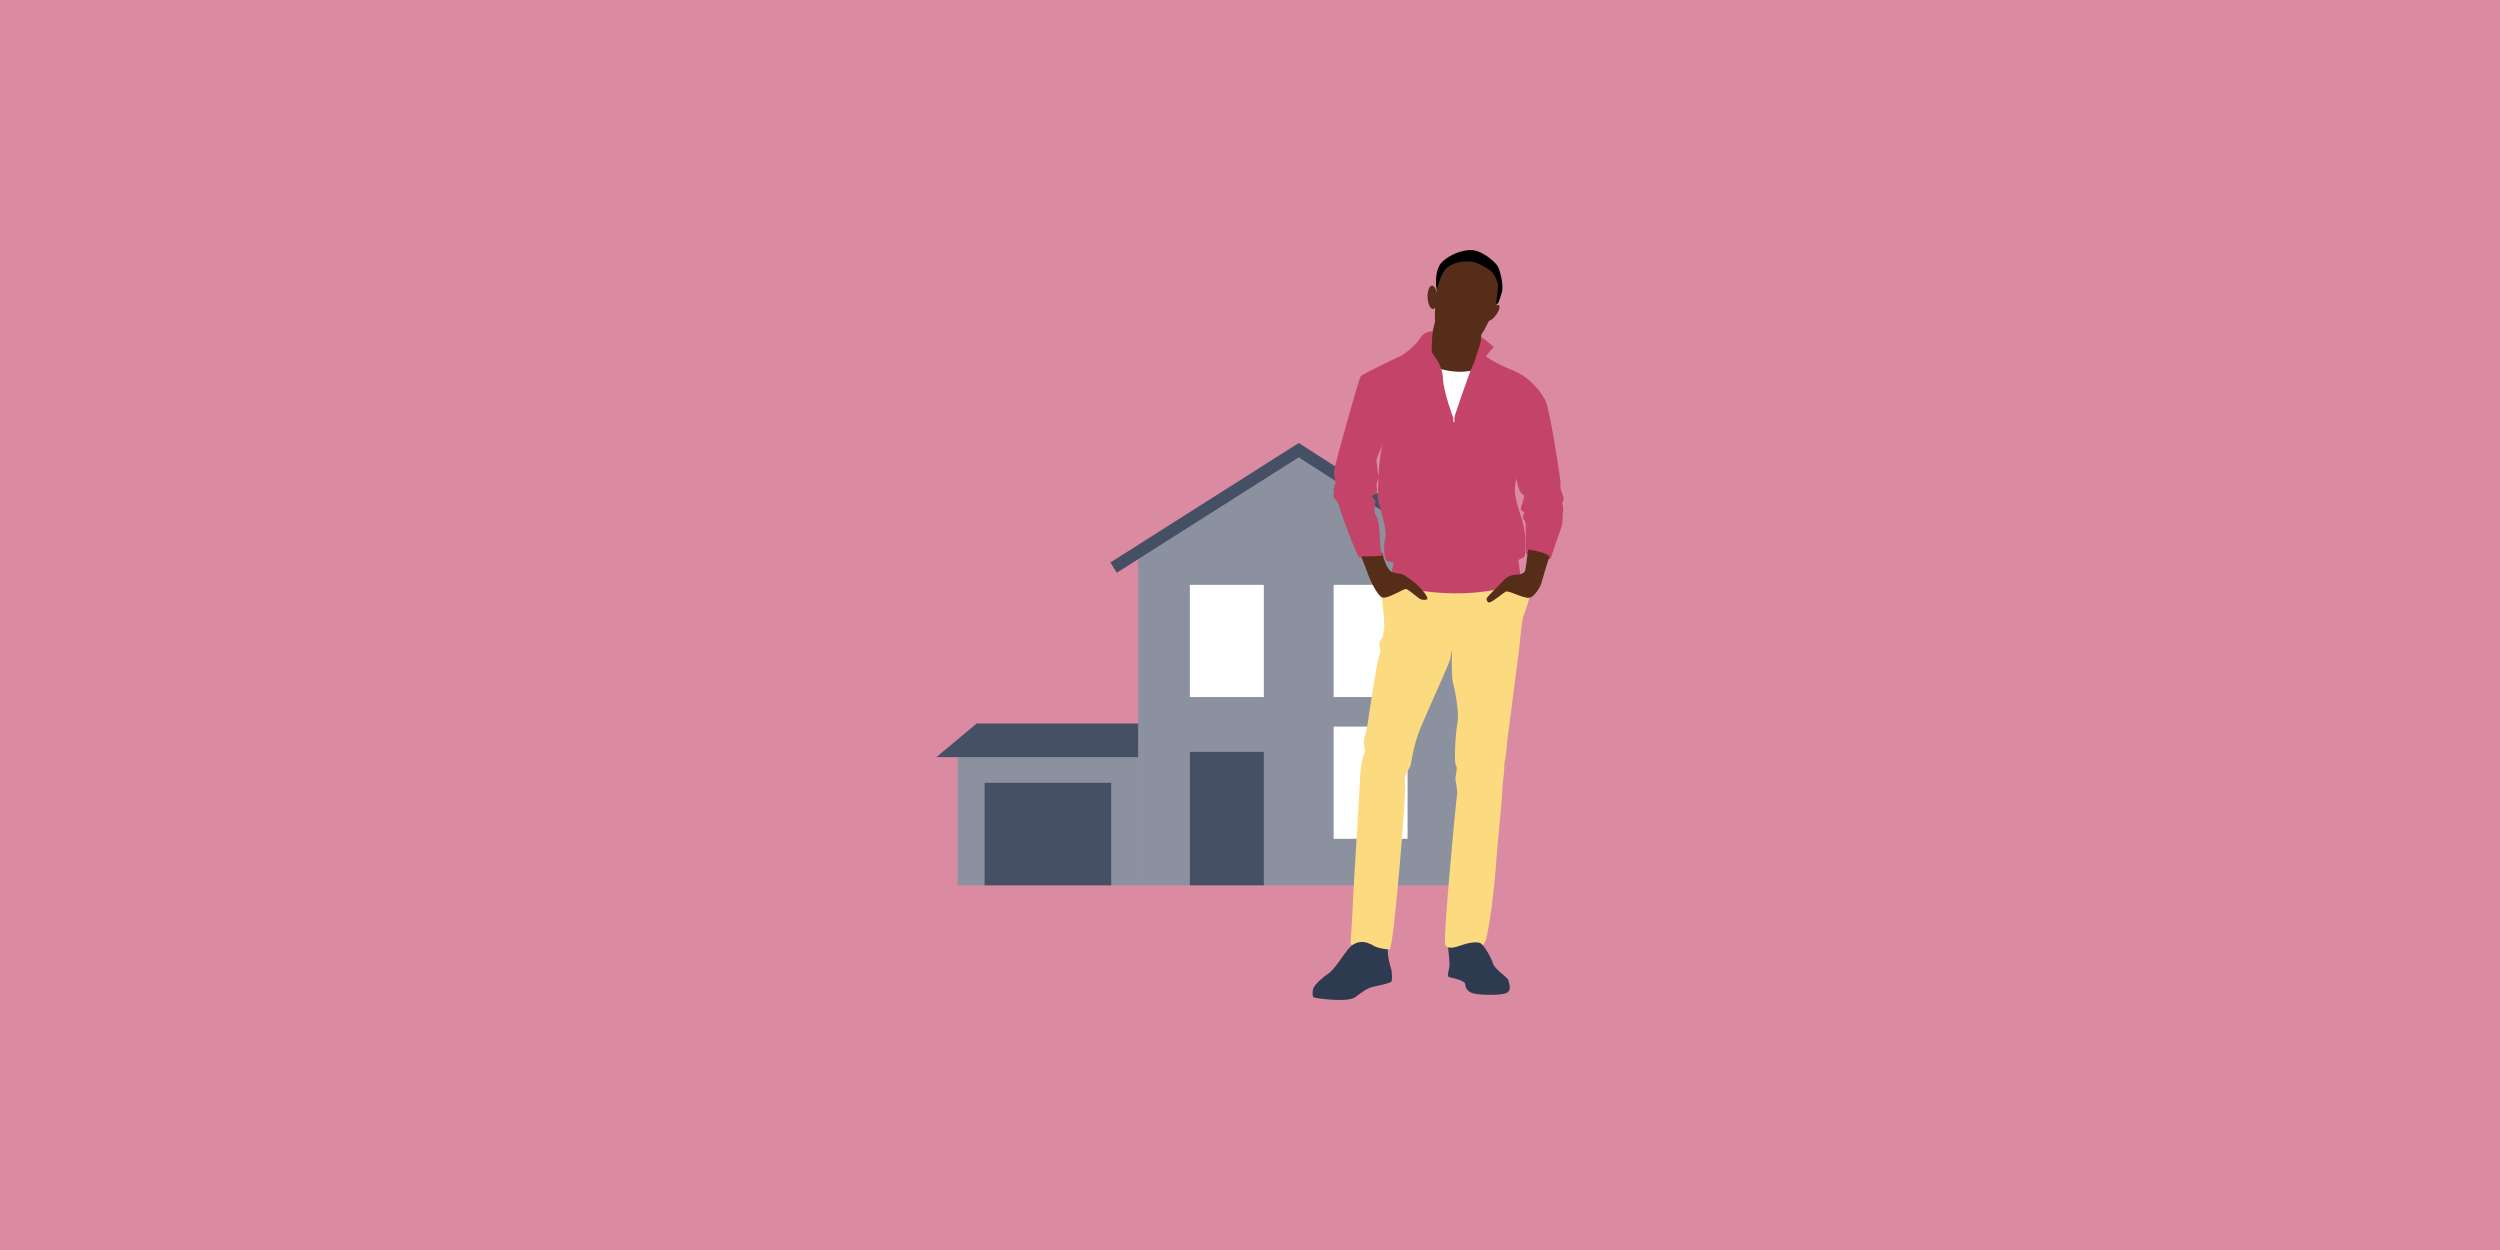 <?xml version="1.0" encoding="UTF-8"?>
<svg id="Layer_1" data-name="Layer 1" xmlns="http://www.w3.org/2000/svg" viewBox="0 0 1000 500">
  <defs>
    <style>
      .cls-1 {
        fill: #da8aa1;
      }

      .cls-2 {
        fill: #8b919e;
      }

      .cls-3 {
        fill: #fcda80;
      }

      .cls-4 {
        fill: #fff;
      }

      .cls-5 {
        fill: #562d18;
      }

      .cls-6 {
        fill: #455064;
      }

      .cls-7 {
        fill: #2e3a50;
      }

      .cls-8 {
        fill: #c44469;
      }
    </style>
  </defs>
  <rect class="cls-1" y="0" width="1000" height="500"/>
  <g>
    <g>
      <g>
        <polygon class="cls-2" points="583.71 221.34 519.49 180.06 455.27 220.8 455.27 354.13 583.71 354.13 583.71 221.34"/>
        <polygon class="cls-6" points="446.73 229.08 444.14 225 519.5 177.2 593.89 225 591.28 229.07 519.48 182.93 446.73 229.08"/>
        <rect class="cls-4" x="475.95" y="233.94" width="29.58" height="44.87"/>
        <rect class="cls-4" x="533.45" y="233.94" width="29.58" height="44.87"/>
        <rect class="cls-4" x="533.45" y="290.64" width="29.58" height="44.87"/>
        <rect class="cls-6" x="475.95" y="300.74" width="29.58" height="53.38"/>
      </g>
      <rect class="cls-2" x="383.05" y="299.66" width="72.22" height="54.46"/>
      <rect class="cls-6" x="393.84" y="313.13" width="50.64" height="41"/>
      <polygon class="cls-6" points="390.65 289.41 455.27 289.41 455.27 302.85 374.55 302.85 390.65 289.41"/>
    </g>
    <g>
      <path class="cls-3" d="M552.74,238.92s1.44,11.72.82,13.16c-.62,1.44,0,1.44-.41,2.47s-1.44,1.64-1.44,3.29,1.03,1.64,0,4.32c-1.03,2.67-4.11,23.44-4.52,26.53-.41,3.08-1.44,6.17-1.64,7.81-.21,1.64,1.03,3.5,0,5.35-1.03,1.85-1.64,9.25-1.64,11.72s-2.67,43.59-2.67,45.65-1.03,18.51-1.03,18.51c0,0,13.98,2.47,15.63,2.06s6.79-63.54,6.17-66.62c-.62-3.08,1.44-5.14,2.06-6.58.62-1.44.82-7.4,4.32-15.83,3.5-8.43,11.51-25.5,11.72-27.35s.62-3.5.62-3.5c0,0-.21,10.9.41,12.95.62,2.06,2.67,11.93,1.85,16.24-.82,4.32-1.44,16.04-.62,17.07.82,1.03-.21,3.91-.21,5.14s1.03,4.93.62,6.99c-.41,2.06-5.55,56.75-4.73,59.63.82,2.88,13.98,1.03,15.22,0,1.23-1.03,1.85-5.14,2.67-10.08.82-4.93,2.26-17.68,2.47-22.21.21-4.52,2.47-25.91,2.47-28.99s.82-7.2.82-9.05,0-2.47.41-3.91c.41-1.44.62-6.99,1.03-9.25s3.7-29.4,4.11-31.46c.41-2.06,1.23-14.39,2.26-16.86s2.47-7.81,2.47-7.81l-15.83-9.05-28.79.62-14.6,9.05Z"/>
      <path class="cls-5" d="M592.48,134.15c-.09,3.16.35,7.3.35,7.3,0,0-1.85,5.96-4.93,7.2-3.08,1.23-9.25,1.23-11.93,0-2.67-1.23-5.55-9.25-4.11-12.34.68-1.46,1.4-4.32,1.98-6.95.65-2.95,1.11-5.59,1.11-5.59,0,0,18.71,5.14,17.89,7.61-.22.65-.32,1.65-.35,2.77Z"/>
      <path class="cls-5" d="M575.36,111.23c-.15.38-2.26,15.63-1.03,18.09,1.23,2.47,2.67,5.96,8.43,7.61,5.76,1.64,9.25-2.06,10.69-4.52,1.44-2.47,7.2-13.98,6.79-15.22-.41-1.23-.82-9.66-3.5-10.69-2.67-1.03-8.22-5.96-13.16-3.29-4.93,2.67-6.58,3.91-8.22,8.02Z"/>
      <ellipse class="cls-5" cx="573.01" cy="118.88" rx="1.96" ry="4.67" transform="translate(-4.91 26.77) rotate(-2.66)"/>
      <ellipse class="cls-5" cx="597.22" cy="125.22" rx="3.88" ry="1.44" transform="translate(138.27 527.36) rotate(-53.07)"/>
      <path class="cls-4" d="M575.15,147.21s7.4,2.88,15.22.62c7.81-2.26-6.58,32.28-6.58,32.28l-9.66-.82,1.03-32.08Z"/>
      <path class="cls-8" d="M625.06,200.68c.41-.41.62-1.23,0-2.88-.62-1.64-1.03-2.06-.82-3.91.21-1.85-4.52-30.64-5.96-33.52-1.44-2.88-5.76-9.25-12.95-12.13-7.2-2.88-10.9-5.55-10.9-5.76s3.08-3.7,3.08-3.7l-4.73-3.91s-2.26,8.43-3.91,11.93-7.4,20.77-7.4,20.77c0,0-4.11-10.69-4.32-16.45-.21-5.76-4.44-9.59-4.47-10.44-.09-2.67.36-8.18.36-8.18,0,0-3.28-.02-4.72,2.44-1.44,2.47-5.97,6.51-8.23,7.54-2.26,1.03-15.22,7.2-15.83,8.02-.62.82-10.69,36.4-10.69,38.25s.82,3.7.62,4.52c-.21.82-1.03,2.67-.62,3.29s-.62,1.64-.21,2.06c.41.41,2.26,3.08,2.26,3.7s6.37,18.51,8.02,20.56c0,0,13.26.68,8.84-2.26-.62-.41-.21-11.72-1.85-13.98-1.64-2.26-.41-5.55-.41-6.17s-1.44-1.44-1.44-1.64.21-1.03,1.23-1.03.82-2.67.62-3.5c-.18-.72.58-2.37.78-3.06-.2,3.64-.41,8.14-.16,9.02.41,1.44,3.7,11.93,2.88,14.8-.82,2.88-.62,9.46,1.03,9.46s2.26.82,2.26.82l-1.65,8.22s23.03,7.61,47.5,1.23c0,0,2.47-.62,4.11-1.44s0-8.22,0-9.05,2.06-.82,2.47-1.85c.41-1.03.82-6.37-.41-12.13-1.23-5.76-4.93-11.93-2.88-18.92,0,0,.82,5.35,2.26,6.17,1.44.82.62,1.44.41,2.67-.21,1.23-1.03,2.47-.82,3.5s1.44.82,1.23,1.44c-.21.62-.82,1.85-.21,2.47s.82,1.23.82,2.06.21,11.93.21,11.93c0,0,.03-.02.08-.06v.09s8.1,1.35,9.52,1.94c.02.03.04.06.06.09,0,0,0-.02.02-.06,0,0,0,0,.01,0l1.47-4.13-.06-.02c1.21-3.5,2.75-7.97,2.87-8.34.21-.62.62-1.64.62-4.11s.21-1.85.21-3.5-.62-2.47-.21-2.88ZM551.65,186.49c0,.45-.11,2.19-.23,4.3-.14-1.21-.99-6.61-.8-7.18.21-.62,2.06-4.73,2.26-5.76.21-1.03-1.23,7.4-1.23,8.64Z"/>
      <rect class="cls-4" x="581.32" y="166.32" width=".42" height="2.47"/>
      <path class="cls-7" d="M539.17,379.77c-2.09,2.57-5.55,8.22-7.81,9.66-2.26,1.44-5.35,4.32-5.96,5.76-.62,1.44-.41,3.29,0,3.7s13.57,2.26,16.66,0c3.08-2.26,4.73-3.7,7.81-4.32,3.08-.62,6.58-1.44,6.79-2.06s.21-3.7-.21-4.93c-.41-1.23-1.66-5.93-1.25-7.78,0,0-3.58-.42-5.33-1.27-1-.48-6.17-4.32-10.69,1.23Z"/>
      <path class="cls-7" d="M579.22,378.96s.87,6.57.46,8.21c-.41,1.64-.82,3.5,0,3.7s6.17,1.23,6.37,2.67c.21,1.44.62,2.88,2.88,3.7,2.26.82,11.31,1.03,13.57,0,2.26-1.03,1.23-3.7.82-5.14-.41-1.44-5.35-4.11-6.17-6.79-.82-2.67-3.7-7.4-4.93-8.02-1.23-.62-4.15-.46-8.1.95-3.72,1.33-4.9.71-4.9.71Z"/>
      <path d="M574.7,115.97c-.8-4.02-.06-8.75,1.79-10.81,1.85-2.06,6.17-4.73,11.1-5.14,4.93-.41,10.28,4.73,11.31,6.17s2.78,7.96,1.75,11.05c-1.03,3.08-1.01,3.76-1.84,4.38-.82.62.6-6.07.4-7.72-.21-1.64-1.64-4.52-2.88-5.55s-5.35-3.5-7.81-3.7c-2.47-.21-5.96-.21-9.25,2.06s-4.47,9.78-4.57,9.26Z"/>
      <path class="cls-5" d="M610.93,222.27s-.62,5.76-1.03,6.37-1.64,1.23-3.08,1.23-3.7.41-5.35,2.26c-1.64,1.85-6.33,6.21-6.79,7.2-.19.42.21,1.85,1.23,1.64s5.35-3.7,6.37-4.32c1.03-.62,6.79,2.67,9.25,2.47,2.47-.21,4.73-4.93,4.93-5.55s2.46-8.75,3.25-10.63c.71-1.7-8.39-3.15-8.39-3.15l-.41,2.47Z"/>
      <path class="cls-5" d="M570.83,239.74c-.41.21-1.85.41-2.88-.2-1.03-.62-4.32-3.5-5.35-3.91-1.03-.41-7.81,4.31-9.86,3.28-2.06-1.03-5.14-7.81-5.56-9.25-.34-1.19-1.99-5.27-2.73-7.1,2.11-.03,7.34.06,8.71-.51.35,1.49,1.37,5.12,3.27,6.59.73.56,3.91.82,4.52,1.03.62.2,4.93,3.08,7.4,5.76,2.47,2.67,2.88,4.11,2.47,4.32Z"/>
    </g>
  </g>
</svg>